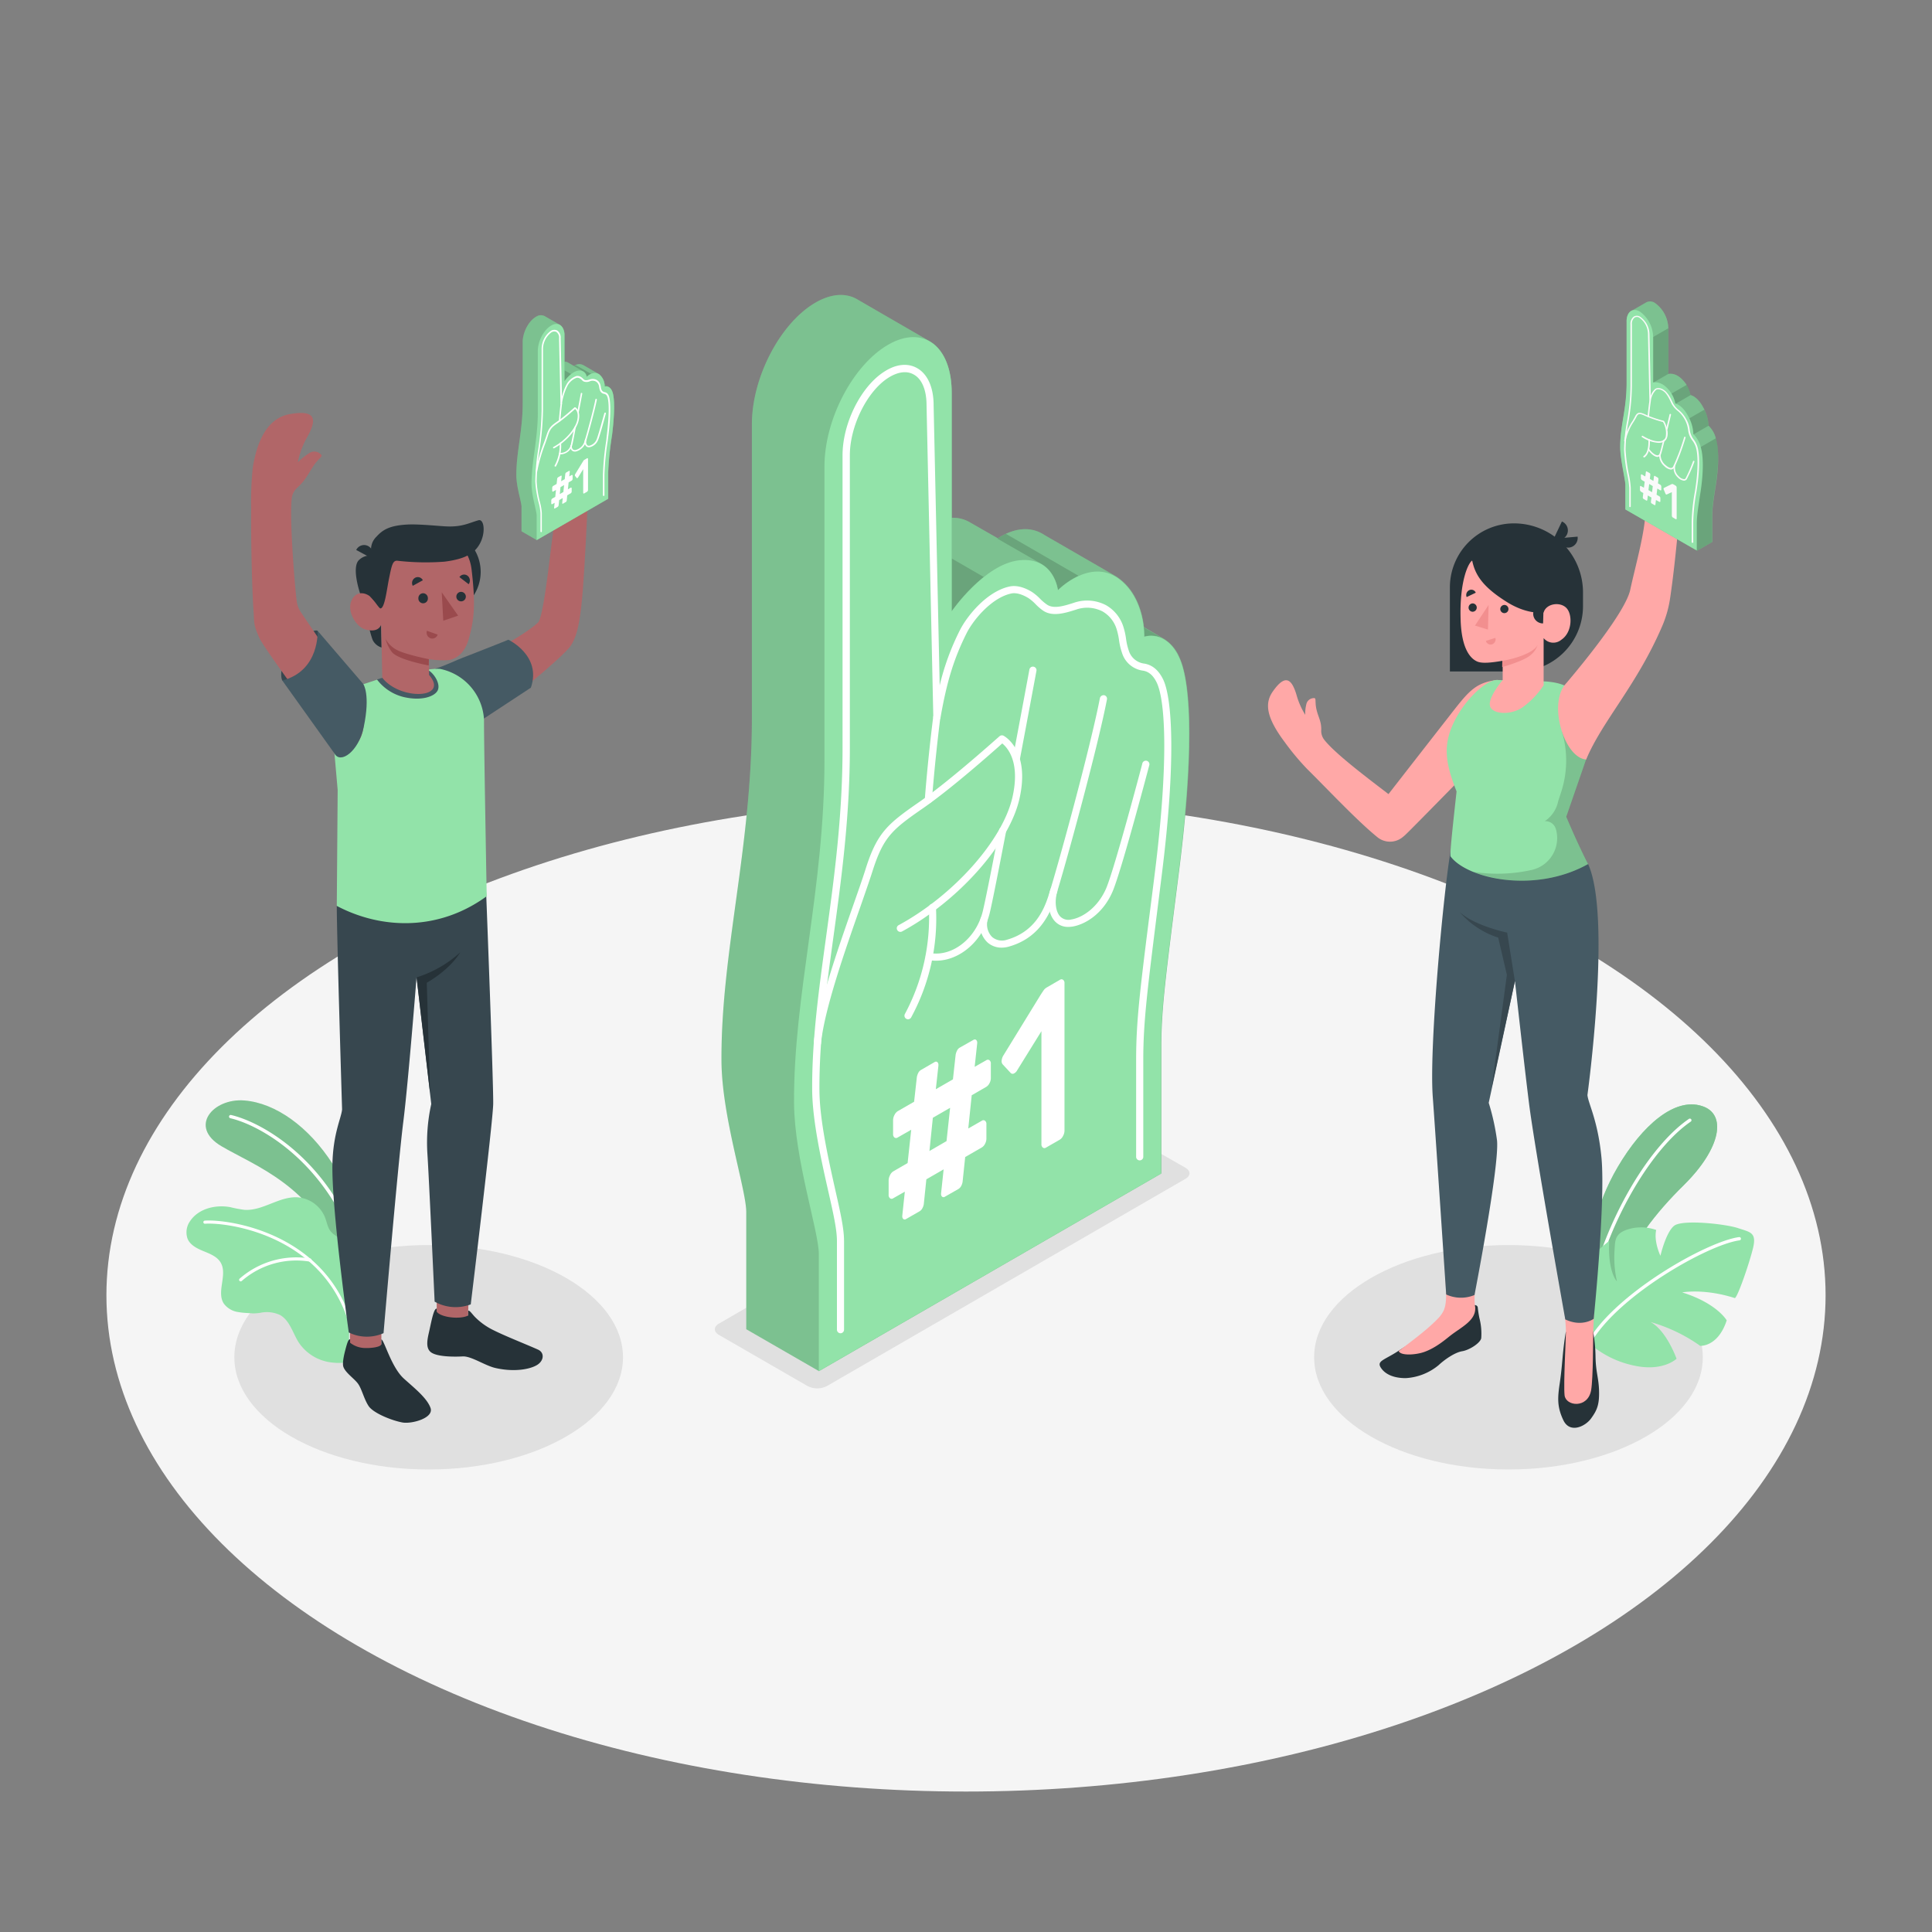 <svg xmlns="http://www.w3.org/2000/svg" viewBox="0 0 500 500"><rect x="0" y="0" width="500" height="500" fill="#808080" stroke="none"/><g id="Floor"><ellipse id="floor" cx="250" cy="335.21" rx="222.46" ry="128.44" style="fill:#f5f5f5"></ellipse></g><g id="Shadow"><path id="shadow" d="M186,345.44l23,13.27a5.49,5.49,0,0,0,5,0l92.81-53.64c1.37-.79,1.36-2.06,0-2.85L283.62,289a5.51,5.51,0,0,0-5,0L186,342.58C184.67,343.37,184.67,344.65,186,345.44Z" style="fill:#e0e0e0"></path><ellipse id="shadow" cx="390.39" cy="351.26" rx="50.29" ry="29.04" style="fill:#e0e0e0"></ellipse><ellipse id="shadow" cx="110.94" cy="351.26" rx="50.29" ry="29.04" style="fill:#e0e0e0"></ellipse></g><g id="Plants"><g id="plants"><path d="M93.83,323.69s-1.43-12.6-7.69-22.38S71.26,285.44,63.23,284.8s-14.52,6.76-5.93,11.83,23.87,10.26,30.9,29.24Z" style="fill:#92E3A9"></path><path d="M93.83,323.69s-1.43-12.6-7.69-22.38S71.26,285.44,63.23,284.8s-14.52,6.76-5.93,11.83,23.87,10.26,30.9,29.24Z" style="opacity:0.15"></path><path d="M91.48,320.41l.08,0a.43.43,0,0,0,.24-.56c-8.48-20.88-24.62-29.59-32-31.29a.43.43,0,0,0-.51.32.43.43,0,0,0,.32.52c7.2,1.66,23,10.22,31.37,30.77A.4.4,0,0,0,91.48,320.41Z" style="fill:#fff"></path><path d="M48.57,320.66c.73,1.64,2.52,2.49,4.18,3.17s3.47,1.39,4.37,2.94c1.82,3.13-1.16,7.53.79,10.58a5.58,5.58,0,0,0,3.83,2.22c1.24.23,2.5.23,3.76.34a15.07,15.07,0,0,0,1.79-.14,8.15,8.15,0,0,1,5.18.55c2.49,1.4,3.25,4.54,4.77,7a11.81,11.81,0,0,0,8.38,5.26c1.12.14,3.2.35,4.34-.29l.23-.15,0,0c.15-.18.35-.4.43-.52a.22.22,0,0,0,0-.08c.44-1.62-.28-3.31-.31-5,0-.1,0-.2,0-.3.07-1.95.13-3.89.17-5.84q.14-5.37.11-10.74c0-2.33.25-4.88-.73-7.07-1.09-2.41-3.8-2.46-4.83-4.83-.41-.94-.62-2-1-2.9a8.34,8.34,0,0,0-7.1-5c-4.73-.24-9,3.59-13.7,3.24a32.24,32.24,0,0,1-3.63-.69c-3.83-.71-8.26.38-10.41,3.62A5,5,0,0,0,48.57,320.66Z" style="fill:#92E3A9"></path><path d="M91.08,344h0a.4.4,0,0,0,.28-.49C84.86,319,59,315.46,53,315.9a.4.4,0,0,0-.37.43.4.4,0,0,0,.43.37c5.91-.42,31.2,3,37.59,27.05A.41.41,0,0,0,91.08,344Z" style="fill:#fff"></path><path d="M62.37,331.61a.43.43,0,0,0,.21-.11,21.47,21.47,0,0,1,17.59-5,.4.4,0,0,0,.12-.8A22.28,22.28,0,0,0,62,330.93a.4.4,0,0,0,0,.57A.44.44,0,0,0,62.37,331.61Z" style="fill:#fff"></path></g><g id="plants"><path d="M411.27,328.11c-.17-6,1.5-16.07,7.42-26.12,6.33-10.76,14.69-18,21.71-15.77,6.55,2,5.11,10.91-4.73,20.58-6.9,6.79-13.89,15.4-17.08,25.23l-5.53,12.67Z" style="fill:#92E3A9"></path><path d="M411.27,328.11c-.17-6,1.5-16.07,7.42-26.12,6.33-10.76,14.69-18,21.71-15.77,6.55,2,5.11,10.91-4.73,20.58-6.9,6.79-13.89,15.4-17.08,25.23l-5.53,12.67Z" style="fill:#92E3A9"></path><g style="opacity:0.15"><path d="M411.27,328.11c-.17-6,1.5-16.07,7.42-26.12,6.33-10.76,14.69-18,21.71-15.77,6.55,2,5.11,10.91-4.73,20.58-6.9,6.79-13.89,15.4-17.08,25.23l-5.53,12.67Z"></path></g><path d="M412.36,332.59a.44.44,0,0,0,.37-.32c4.21-17.15,14.89-35.2,24.84-42a.43.43,0,0,0,.11-.59.41.41,0,0,0-.59-.11c-10.1,6.88-20.93,25.14-25.19,42.47a.44.44,0,0,0,.31.52Z" style="fill:#fff"></path><path d="M411.21,347.56a25.33,25.33,0,0,0,11.68,5.85c7.49,1.65,11-1.77,11-1.77s-2.56-7.26-6.73-9.5A42,42,0,0,1,440,348.3s4.61.34,6.87-6.59c0,0-2.48-4.4-11.52-7.24,0,0,5.67-1.07,13.58,1.46.59.28,3.7-8.67,4.73-12.83s-.66-4.2-3.88-5.27-14.34-2.29-16.5-.61-3.56,7.77-3.56,7.77-1.76-3.6-1.1-6.68a11.75,11.75,0,0,0-7-.25c-3.75,1.07-3.62,2.87-3.78,5.55a28.26,28.26,0,0,0,.62,8s-2.41-2.35-2-10.45c0,0-5.23,4-7.44,7.49S406.74,341.82,411.21,347.56Z" style="fill:#92E3A9"></path><path d="M411.18,348a.43.43,0,0,0,.4-.21C418.43,335.46,442,322.1,450.19,321a.42.42,0,0,0,.36-.47.42.42,0,0,0-.48-.37c-8.34,1.11-32.27,14.69-39.23,27.19a.42.42,0,0,0,.16.58A.41.41,0,0,0,411.18,348Z" style="fill:#fff"></path></g></g><g id="foam-finger"><g id="foam-finger"><path d="M305.18,170a10.12,10.12,0,0,0-4-4.69h0l-5.13-3c-.35-3.28-1.69-9.21-6.64-12.76a10.16,10.16,0,0,0-1-.63l-18-10.4h0c-4.47-3-9.19-1.13-12.19.78l-7-4h0A8.66,8.66,0,0,0,246.3,134V101.63c0-6.59-2.18-11.24-5.62-13.27h0L222,77.55h0c-2.91-1.78-6.74-1.67-10.94.76h0c-9.1,5.25-16.47,19.34-16.47,31.46v76.1c0,33.43-8.05,60.69-7.87,88.75.09,14.46,6.41,33.22,6.41,39.05V344l18.82,10.85,88.6-51.15V271c0-10.1,1.17-18.54,4.67-46.21S308.67,177.34,305.18,170Z" style="fill:#92E3A9"></path><path d="M305.18,170a10.12,10.12,0,0,0-4-4.69h0l-5.13-3c-.35-3.28-1.69-9.21-6.64-12.76a10.16,10.16,0,0,0-1-.63l-18-10.4h0c-4.47-3-9.19-1.13-12.19.78l-7-4h0A8.66,8.66,0,0,0,246.3,134V101.63c0-6.59-2.18-11.24-5.62-13.27h0L222,77.55h0c-2.91-1.78-6.74-1.67-10.94.76h0c-9.1,5.25-16.47,19.34-16.47,31.46v76.1c0,33.43-8.05,60.69-7.87,88.75.09,14.46,6.41,33.22,6.41,39.05V344l18.82,10.85,88.6-51.15V271c0-10.1,1.17-18.54,4.67-46.21S308.67,177.34,305.18,170Z" style="opacity:0.15"></path><path d="M300.94,165.23a6.4,6.4,0,0,0-4.79-.47,19.31,19.31,0,0,0-.12-2.37Z" style="opacity:0.15"></path><path d="M254.59,149.32a46.48,46.48,0,0,0-8.29,8.85V144.54Z" style="opacity:0.15"></path><path d="M258.11,139.39,269.62,146a8.16,8.16,0,0,1,2.8,2.83,11.14,11.14,0,0,1,1.39,3.86,20.25,20.25,0,0,1,5.31-3.68l-18.79-10.85A18.42,18.42,0,0,0,258.11,139.39Z" style="opacity:0.15"></path><path d="M211.91,354.84V324.53c0-5.83-6.32-24.59-6.41-39-.18-28.07,7.87-55.33,7.87-88.75v-76.1c0-12.13,7.37-26.21,16.47-31.46h0c9.09-5.25,16.46.32,16.46,12.45v56.54s8.46-12.26,17.49-13.21,10,7.75,10,7.75,8.18-8.37,15.57-3.08c7.12,5.11,6.76,15.13,6.76,15.13s5.54-2,9,5.27,3.49,27.13,0,54.8-4.67,36.11-4.67,46.21v32.65Z" style="fill:#92E3A9"></path><path d="M217.52,345.05a.93.93,0,0,1-.92-.93V321.29c0-3-.8-6.67-2.33-13.39-1.7-7.5-4-17.77-4.08-25.71-.09-12.88,1.69-25.81,3.57-39.5,2.11-15.38,4.29-31.27,4.29-49.19V117.82c0-8.24,4.72-17.73,10.74-21.6,3.05-2,6.06-2.32,8.47-1,2.77,1.51,4.36,5,4.36,9.65l1.57,72.51a65,65,0,0,1,5.21-14.25c1.86-3.71,7-10.08,12.87-11.34,2.28-.5,4.63.68,5.82,1.42a12.83,12.83,0,0,1,2.13,1.8A12.26,12.26,0,0,0,271,156.5c1.74,1.14,4.35.32,6.86-.48a10.52,10.52,0,0,1,8.39.61,9.81,9.81,0,0,1,4.43,5.43,18.3,18.3,0,0,1,.74,3.27,16.17,16.17,0,0,0,.72,3.09,4.82,4.82,0,0,0,3.8,3.29c2.2.28,3.91,1.69,5.1,4.17,2.3,4.81,3.4,20.71-.42,50.91l-.69,5.52c-3,23.91-4.05,32-4.05,42v25.16a.93.93,0,0,1-1.85,0V274.29c0-10.14,1-18.21,4.06-42.19l.7-5.54c3.76-29.81,2.77-45.31.58-49.88-.91-1.91-2.11-2.93-3.67-3.13a6.58,6.58,0,0,1-5.28-4.45,17.25,17.25,0,0,1-.82-3.47,17.65,17.65,0,0,0-.66-2.94,8,8,0,0,0-3.58-4.44,8.7,8.7,0,0,0-6.94-.46c-2.79.88-6,1.88-8.44.26a13.23,13.23,0,0,1-2-1.72,11,11,0,0,0-1.82-1.54c-.77-.48-2.74-1.56-4.45-1.19-5,1.06-9.77,6.7-11.6,10.36-3.25,6.52-5.07,12.42-6.71,21.78a.94.94,0,0,1-1,.77.93.93,0,0,1-.86-.91l-1.75-80.71c0-4-1.23-6.87-3.38-8-1.8-1-4.14-.65-6.59.93-5.45,3.51-9.88,12.5-9.88,20V193.5c0,18.05-2.19,34-4.31,49.42-1.88,13.64-3.64,26.51-3.56,39.26.05,7.74,2.35,17.9,4,25.31,1.56,6.85,2.37,10.58,2.37,13.8v22.83A.93.93,0,0,1,217.52,345.05Z" style="fill:#fff"></path><path d="M211.54,270.91h-.09a.94.94,0,0,1-.84-1c.87-9,6.33-24.58,10.31-35.94,1.26-3.59,2.35-6.69,3.05-8.92,3-9.59,5.77-11.84,13.95-17.51s20.63-16.93,20.76-17a.93.93,0,0,1,1.05-.13c.29.15,6.94,3.82,4.1,16.33-2.64,11.6-15.7,26.36-30.38,34.32a.92.92,0,0,1-1.25-.38.91.91,0,0,1,.37-1.25c14.26-7.73,26.92-22,29.45-33.1,2.08-9.14-1.29-12.85-2.64-13.93-2.5,2.24-13.09,11.63-20.4,16.7-8.13,5.63-10.37,7.48-13.24,16.55-.72,2.26-1.81,5.37-3.07,9-3.95,11.26-9.36,26.68-10.21,35.49A.93.93,0,0,1,211.54,270.91Z" style="fill:#fff"></path><path d="M235,263.79a.92.92,0,0,1-.45-.12.93.93,0,0,1-.36-1.26,52.77,52.77,0,0,0,6.2-27.47.92.92,0,0,1,.83-1,.93.93,0,0,1,1,.83,53.57,53.57,0,0,1-6.42,28.55A.93.93,0,0,1,235,263.79Z" style="fill:#fff"></path><path d="M240.26,207.92h-.06a.93.93,0,0,1-.86-1c0-.1.69-9.54,2.18-21.46a.93.93,0,0,1,1.84.23c-1.49,11.86-2.17,21.26-2.17,21.36A.93.93,0,0,1,240.26,207.92Z" style="fill:#fff"></path><path d="M242.25,248.63a11.16,11.16,0,0,1-2-.18.93.93,0,0,1,.34-1.82c5.85,1.09,12-3.73,13.74-10.74.55-2.25,2-9.35,4.24-21.09a.92.92,0,1,1,1.81.35c-2.26,11.77-3.69,18.9-4.25,21.19C254.37,243.51,248.4,248.63,242.25,248.63Z" style="fill:#fff"></path><path d="M263.08,197l-.17,0a.92.92,0,0,1-.74-1.08c2.37-12.56,4.24-22.64,4.24-22.64a.91.91,0,0,1,1.07-.74.92.92,0,0,1,.75,1.08s-1.87,10.08-4.24,22.64A.93.93,0,0,1,263.08,197Z" style="fill:#fff"></path><path d="M259.23,245.25a5.41,5.41,0,0,1-3.73-1.41,6.42,6.42,0,0,1-1.74-6.05.92.92,0,0,1,1.08-.74,1,1,0,0,1,.74,1.09,4.61,4.61,0,0,0,1.17,4.34,3.94,3.94,0,0,0,3.85.72c7-2,9.48-7.44,10.74-11.37,2.38-7.46,10.79-38.1,13.32-51.17a1,1,0,0,1,1.09-.74.93.93,0,0,1,.73,1.09c-2.54,13.13-11,43.9-13.38,51.38-2.17,6.8-6.1,10.92-12,12.59A6.94,6.94,0,0,1,259.23,245.25Z" style="fill:#fff"></path><path d="M276.47,239.88a4.54,4.54,0,0,1-3.54-1.54c-1.59-1.79-2-5-1.08-8.18a.93.93,0,0,1,1.78.52c-.74,2.5-.46,5.15.68,6.43a3,3,0,0,0,2.94.85c3-.49,6.89-3.16,9-8,2.2-5.14,9.3-32,9.37-32.31a.93.93,0,1,1,1.79.47c-.29,1.11-7.21,27.31-9.46,32.57-2.5,5.86-7.15,8.56-10.36,9.1A7,7,0,0,1,276.47,239.88Z" style="fill:#fff"></path><path d="M249.79,299.44l-.67,6.4a3.25,3.25,0,0,1-.37,1.1,2,2,0,0,1-.73.78l-3.5,2a.58.58,0,0,1-.68,0,.87.87,0,0,1-.29-.75v-.12l.66-6.22-4.47,2.58-.66,6.4a3.06,3.06,0,0,1-.38,1.1,1.91,1.91,0,0,1-.73.78l-3.49,2a.6.6,0,0,1-.69,0,.9.9,0,0,1-.28-.75v-.12l.66-6.22-3,1.71a.7.7,0,0,1-.84,0,1.07,1.07,0,0,1-.35-.91v-3.72a3,3,0,0,1,.35-1.33,2.27,2.27,0,0,1,.84-1l3.72-2.15.93-8.62-3.5,2a.7.7,0,0,1-.84,0,1.07,1.07,0,0,1-.35-.91V289.9a2.9,2.9,0,0,1,.35-1.32,2.37,2.37,0,0,1,.84-1l4.25-2.45.71-6.37a4.12,4.12,0,0,1,.35-1.06,1.84,1.84,0,0,1,.71-.79l3.54-2.05a.6.6,0,0,1,.69,0,.9.9,0,0,1,.29.75v.18l-.67,6.1,4.43-2.55.7-6.37a3.8,3.8,0,0,1,.36-1.06,1.72,1.72,0,0,1,.71-.79l3.54-2a.58.58,0,0,1,.68,0,.9.9,0,0,1,.29.75V270l-.66,6.1,3-1.71a.7.7,0,0,1,.84,0,1.06,1.06,0,0,1,.35.91V279a2.81,2.81,0,0,1-.35,1.33,2.27,2.27,0,0,1-.84.95l-3.76,2.17-.89,8.6,3.5-2a.7.7,0,0,1,.84,0,1.06,1.06,0,0,1,.35.91v3.72a2.81,2.81,0,0,1-.35,1.33,2.27,2.27,0,0,1-.84.95Zm-9.25-1.56,4.42-2.56.93-8.62-4.47,2.58Z" style="fill:#fff"></path><path d="M259.48,275.44a1.32,1.32,0,0,1-.25-1,3.09,3.09,0,0,1,.47-1.33l9.6-15.63c.24-.37.48-.74.73-1.1a2.58,2.58,0,0,1,.82-.8l3.45-2a.7.7,0,0,1,.84,0,1.06,1.06,0,0,1,.35.91v38.11a2.79,2.79,0,0,1-.35,1.33,2.37,2.37,0,0,1-.84,1l-3.58,2.06a.7.7,0,0,1-.84,0,1.08,1.08,0,0,1-.36-.92V266.87L263.24,277a1.92,1.92,0,0,1-.86.83.73.73,0,0,1-.82-.15Z" style="fill:#fff"></path></g></g><g id="character-2"><path d="M412.3,344.58a40.1,40.1,0,0,1,.62,6.57c.08,4,.81,5.41.91,8.68.11,3.75-.54,5.15-2.05,7.25s-5.51,4-7.19.46-1.47-5.89-.93-9.56.63-5.89.95-8.79c.28-2.55.62-4.48.62-4.48Z" style="fill:#263238"></path><path d="M401,313.2l13.14-.24c-.19,8.78-1.59,23.38-1.81,31.62-.05,1.55,0,12-.55,15.23-.88,4.79-6.56,4.14-6.87,1.28s.37-15.12.35-16.38c0-5.28-2.42-19.07-3.72-28.54C401.45,315.7,401,313.65,401,313.2Z" style="fill:#ffa8a7"></path><path d="M381.65,337.75s.68,0,.79.59a27.72,27.72,0,0,0,.43,2.78,16,16,0,0,1,.47,5.21c-.23,1.22-3,3.05-4.94,3.37s-4.61,2.21-6.11,3.62a14.67,14.67,0,0,1-8.5,3.34c-3.2,0-5.42-1.06-6.47-2.77s1-1.92,4.61-4.29l2.83-1.83c5.78-3.78,7.9-5.8,9.53-9.58Z" style="fill:#263238"></path><path d="M374.25,335.69C374.34,333,373,313,373,313l11.31,1.27c-2.67,16-2.89,21.4-2.59,23.72h0a2.07,2.07,0,0,1,.07.67c0,3.1-3.5,4.77-6.23,6.84-1.08.81-3.85,3.33-7.1,4.43-2.1.72-6,1-6.48-.29,3.32-2.53,7.84-5.85,10.48-8.74C373.67,339.48,374.15,338.41,374.25,335.69Z" style="fill:#ffa8a7"></path><path d="M411,223.62c6.17,13.47-.17,59.77-.17,59.77.19,2.18,2.69,6.49,3.62,16.11,1.1,11.37-2,41.8-2,41.8s-3,2.25-7.36.16c0,0-8-44.72-9.39-56-1.24-9.86-3.63-31.55-3.63-31.55l-6.79,31.5a59,59,0,0,1,2.15,9.74c.65,6.65-5.83,40-5.83,40a9.14,9.14,0,0,1-7.33-.14s-2.87-43.12-3.47-51.13c-1-13.45,3-55,4.66-63.84Z" style="fill:#455a64"></path><path d="M392.05,253.88l-2-12.52s-8.47-1.75-12.32-5.36a21.9,21.9,0,0,0,10,6.65l2.25,9.64-3.93,29.17Z" style="fill:#37474f"></path><path d="M329.37,179c3.24-4.66,4.92-3.37,6.18.89A19.82,19.82,0,0,0,337.8,185a9.66,9.66,0,0,1,.28-2.75,2,2,0,0,1,2.13-1.57c.41.1.1,1.1.46,2.78.46,2.14,1.36,3.21,1.26,5.59a3.74,3.74,0,0,0,.83,2.46c2.82,3.56,10.88,9.64,16.58,14,3.55-4.56,11.49-14.76,15.3-19.63,5.22-6.68,6.91-9.27,13-9.92a12.41,12.41,0,0,0-4.68,3.68c-2.36,2.84.67,16.18.67,16.18s-18,18.43-19.91,20.22c-.28.26-.56.5-.85.72a5.15,5.15,0,0,1-6.39-.09c-5.29-4.27-13.46-13-18.08-17.54a64.44,64.44,0,0,1-5.86-7C327.55,185.51,327.34,181.93,329.37,179Z" style="fill:#ffa8a7"></path><path d="M400,176.36h0c8,.55,8.55,4.4,10.55,8.62a13.67,13.67,0,0,1,.38,10.29l-5.57,16.1s2.61,6.3,5.63,12.25c-14,7.79-31.4,3.7-35.6-2-.18-1.21.9-10.64,1.57-16.8-2.46-6.17-3.11-10.08-2.08-14.16,1.93-7.57,9.41-14.94,12.72-14.68Z" style="fill:#92E3A9"></path><path d="M396.45,225.13a8.44,8.44,0,0,0,6.29-10.28c-.05-.17-.1-.32-.14-.44a2.75,2.75,0,0,0-2.83-1.88h0a8.17,8.17,0,0,0,3.49-5.2l.73-2.24a26.23,26.23,0,0,0,.25-15.71l0-.14,5.94-3.38,1,.72a14,14,0,0,1-.22,8.69l-5.57,16.1s2.61,6.3,5.63,12.25a36.12,36.12,0,0,1-29.84,2A40.78,40.78,0,0,0,396.45,225.13Z" style="opacity:0.15"></path><path d="M430.32,161.7c-6.62,15.59-15.66,24.86-19.82,34.86-5.46-.37-9.71-13.54-5.65-19.17,0,0,15.61-18,17.06-24.77,1.28-6,4.06-15.64,3.91-20.73a3.5,3.5,0,0,0-1-2.26c-1.68-1.81-1.68-3.26-2.76-5.25-.84-1.55-1.75-2.13-1.49-2.48a2,2,0,0,1,2.72-.2,10.44,10.44,0,0,1,2.06,2,20.3,20.3,0,0,0-1.64-5.5c-1.85-4.19-1.4-6.33,4.26-4.84,3.55.94,5.77,3.89,6.3,12.41a81.48,81.48,0,0,1,.06,10.65c-.61,6.56-1.28,12.84-2.09,18.28A29,29,0,0,1,430.32,161.7Z" style="fill:#ffa8a7"></path><path d="M444.06,113.45a6.89,6.89,0,0,0-1.88-3.28,10.41,10.41,0,0,0-1.42-4.79c-1.54-2.89-3.25-3.12-3.25-3.12a7.55,7.55,0,0,0-2.1-4c-1.88-2-3.65-1.47-3.65-1.47V85a8.25,8.25,0,0,0-3.44-6.58h0a2.19,2.19,0,0,0-2.28-.16h0l-3.83,2.21-.15.08h0A3.1,3.1,0,0,0,421,83.24V99.15c0,7-1.69,10.74-1.65,16.65,0,3,1.34,8.49,1.34,9.7v6.34l18.52,10.69,3.93-2.27v-6.82c0-2.11.24-3.6,1-8.53S444.79,115.82,444.06,113.45Z" style="fill:#92E3A9"></path><path d="M444.06,113.45a6.89,6.89,0,0,0-1.88-3.28,10.41,10.41,0,0,0-1.42-4.79c-1.54-2.89-3.25-3.12-3.25-3.12a7.55,7.55,0,0,0-2.1-4c-1.88-2-3.65-1.47-3.65-1.47V85a8.25,8.25,0,0,0-3.44-6.58h0a2.19,2.19,0,0,0-2.28-.16h0l-3.83,2.21-.15.08h0A3.1,3.1,0,0,0,421,83.24V99.15c0,7-1.69,10.74-1.65,16.65,0,3,1.34,8.49,1.34,9.7v6.34l18.52,10.69,3.93-2.27v-6.82c0-2.11.24-3.6,1-8.53S444.79,115.82,444.06,113.45Z" style="opacity:0.15"></path><path d="M435.8,139.55l3.36,3,3.93-2.27v-6.82c0-2.11.24-3.6,1-8.53s.73-9.09,0-11.46a.14.14,0,0,0,0-.06l-7.28,4.21Z" style="opacity:0.15"></path><path d="M442.18,110.16a10.17,10.17,0,0,0-1.09-4.14l-4.29,2.48-2.1,2.35,3.55,1.59,3.93-2.27Z" style="opacity:0.15"></path><path d="M431.3,102.6l2.28,1.93,3.93-2.27a6.86,6.86,0,0,0-1-2.66Z" style="opacity:0.15"></path><polygon points="431.76 96.77 427.83 99.03 427.83 87.22 431.76 84.95 431.76 96.77" style="opacity:0.15"></polygon><path d="M420.64,131.84V125.5c0-1.21-1.32-6.66-1.34-9.7,0-5.91,1.65-9.67,1.65-16.65V83.24c0-2.53,1.54-3.7,3.44-2.6h0a8.25,8.25,0,0,1,3.44,6.58V99s1.77-.52,3.65,1.46a7.59,7.59,0,0,1,2.1,4s1.71.23,3.25,3.12a10.41,10.41,0,0,1,1.42,4.79,6.89,6.89,0,0,1,1.88,3.28c.74,2.37.74,6.52,0,11.46s-1,6.42-1,8.53v6.82Z" style="fill:#92E3A9"></path><path d="M438,140.48a.19.19,0,0,1-.2-.19V135a50.42,50.42,0,0,1,.85-7.84l.15-1c.79-5.32.57-8.83.11-10.33a5.69,5.69,0,0,0-.88-1.76,5.63,5.63,0,0,1-1-2,7.25,7.25,0,0,1-.16-.89,8,8,0,0,0-.15-.8,7.55,7.55,0,0,0-.81-2,7.8,7.8,0,0,0-1.56-1.91,6.4,6.4,0,0,1-1.65-1.82c-.14-.26-.27-.54-.39-.8s-.26-.55-.41-.81a6.75,6.75,0,0,0-1-1.47c-1.1-1-2-.9-2.3-.68a4.73,4.73,0,0,0-1.36,2.86.19.19,0,0,1-.21.15.18.18,0,0,1-.17-.18l-.37-17.3a5.19,5.19,0,0,0-2.27-4.23,1.19,1.19,0,0,0-1.18,0,2,2,0,0,0-.7,1.74V99.82a53.53,53.53,0,0,1-.9,9.3,41.66,41.66,0,0,0-.74,7.34,45.6,45.6,0,0,0,.84,6.28,23,23,0,0,1,.5,3.44V131a.2.2,0,1,1-.39,0v-4.77a23.86,23.86,0,0,0-.49-3.37,46.22,46.22,0,0,1-.85-6.35,42.14,42.14,0,0,1,.75-7.4,53,53,0,0,0,.9-9.24V84a2.33,2.33,0,0,1,.88-2.07,1.54,1.54,0,0,1,1.55,0,5.59,5.59,0,0,1,2.49,4.57l.34,15.95a3.72,3.72,0,0,1,1.13-1.77c.42-.36,1.56-.49,2.81.69a7.26,7.26,0,0,1,1.11,1.56c.15.27.29.56.42.83s.25.53.38.78a6,6,0,0,0,1.56,1.71,7.66,7.66,0,0,1,1.64,2,7.94,7.94,0,0,1,.86,2c.07.29.11.57.15.84a6.07,6.07,0,0,0,.16.85,5.24,5.24,0,0,0,.91,1.83,5.89,5.89,0,0,1,.95,1.89c.48,1.54.7,5.11-.1,10.5l-.14,1a48.94,48.94,0,0,0-.85,7.79v5.26A.19.19,0,0,1,438,140.48Z" style="fill:#fafafa"></path><path d="M429.23,114.61a8.67,8.67,0,0,1-4.28-1.48.18.18,0,0,1-.06-.26.19.19,0,0,1,.26-.07c2,1.21,3.9,1.7,5,1.27a1.49,1.49,0,0,0,.93-1,5.67,5.67,0,0,0-.7-3.85,30.36,30.36,0,0,1-4.31-1.45c-1.75-.81-2.07-.86-2.59.19-.15.3-.38.69-.65,1.14a14,14,0,0,0-2.11,4.91.2.2,0,1,1-.39,0,14.23,14.23,0,0,1,2.17-5.06c.26-.45.49-.83.63-1.12.7-1.41,1.41-1.15,3.1-.37a30.55,30.55,0,0,0,4.32,1.44.19.19,0,0,1,.12.09c.06.09,1.37,2.33.78,4.23a1.85,1.85,0,0,1-1.16,1.23A3.13,3.13,0,0,1,429.23,114.61Z" style="fill:#fafafa"></path><path d="M425.47,118.38a.2.2,0,0,1-.11-.36c1.49-1,1.23-4.12,1.23-4.15a.2.2,0,1,1,.39,0c0,.14.28,3.4-1.41,4.51A.19.19,0,0,1,425.47,118.38Z" style="fill:#fafafa"></path><path d="M426.57,108h0a.2.2,0,0,1-.18-.2s.15-1.83.46-4a.19.19,0,0,1,.22-.16.18.18,0,0,1,.16.22c-.31,2.12-.45,3.92-.45,3.94A.19.19,0,0,1,426.57,108Z" style="fill:#fafafa"></path><path d="M429,118.26c-.72,0-1.64-.68-2.51-1.85a.18.18,0,0,1,0-.27.19.19,0,0,1,.27,0c1,1.35,1.87,1.75,2.3,1.68a.57.57,0,0,0,.45-.44c.12-.34.42-1.47.89-3.38a.19.19,0,0,1,.23-.14.19.19,0,0,1,.14.23c-.47,1.92-.77,3.07-.89,3.41a1,1,0,0,1-.76.71Z" style="fill:#fafafa"></path><path d="M431.34,111.2h0a.19.19,0,0,1-.14-.23l.88-3.71a.2.2,0,0,1,.24-.14.19.19,0,0,1,.14.23s-.39,1.65-.89,3.71A.19.19,0,0,1,431.34,111.2Z" style="fill:#fafafa"></path><path d="M432.44,121.53a2.85,2.85,0,0,1-1.7-.88,3.8,3.8,0,0,1-1.35-3,.2.2,0,0,1,.23-.14.2.2,0,0,1,.15.24,3.49,3.49,0,0,0,1.23,2.58c.66.57,1.2.84,1.56.77a.74.74,0,0,0,.51-.48,56.38,56.38,0,0,0,2.78-7.45.2.2,0,0,1,.23-.14.19.19,0,0,1,.14.24,57.75,57.75,0,0,1-2.8,7.53,1.16,1.16,0,0,1-.79.68Z" style="fill:#fafafa"></path><path d="M435.79,124.4a2.72,2.72,0,0,1-1.6-.86,3.26,3.26,0,0,1-1-3.1.19.19,0,1,1,.35.15,2.91,2.91,0,0,0,.93,2.68,2.18,2.18,0,0,0,1.37.74.53.53,0,0,0,.37-.18,36.43,36.43,0,0,0,1.94-4.45.19.19,0,0,1,.24-.12.2.2,0,0,1,.12.25,37.71,37.71,0,0,1-2,4.57,1,1,0,0,1-.66.32Z" style="fill:#fafafa"></path><path d="M428.56,129.4l-.14,1.18a.2.2,0,0,1-.08.14.14.14,0,0,1-.15,0l-.73-.42a.34.34,0,0,1-.15-.16.49.49,0,0,1-.06-.23v0l.14-1.14-.93-.54-.14,1.18a.22.22,0,0,1-.08.14.14.14,0,0,1-.15,0l-.73-.42a.39.39,0,0,1-.15-.16.49.49,0,0,1-.06-.23v0l.14-1.14-.62-.36a.58.58,0,0,1-.17-.2.63.63,0,0,1-.08-.28v-.77a.23.23,0,0,1,.08-.2.15.15,0,0,1,.17,0l.78.44.19-1.57-.73-.42a.58.58,0,0,1-.17-.2.63.63,0,0,1-.08-.28v-.78a.23.23,0,0,1,.08-.19.14.14,0,0,1,.17,0l.89.52.15-1.16a.26.26,0,0,1,.07-.14.12.12,0,0,1,.15,0l.74.42a.35.35,0,0,1,.14.17.46.46,0,0,1,.06.22v0l-.13,1.11.92.54.15-1.16a.26.26,0,0,1,.07-.14.12.12,0,0,1,.15,0l.74.42a.4.4,0,0,1,.14.17.46.46,0,0,1,.06.22v0l-.13,1.12.62.35a.58.58,0,0,1,.17.2.61.61,0,0,1,.07.28v.78a.22.22,0,0,1-.07.19.14.14,0,0,1-.17,0l-.79-.46-.19,1.59.73.42a.45.45,0,0,1,.18.2.54.54,0,0,1,.07.27v.78a.21.21,0,0,1-.07.19.15.15,0,0,1-.18,0Zm-1.94-2.56.93.54.19-1.58-.93-.54Z" style="fill:#fafafa"></path><path d="M430.58,126.72a.54.54,0,0,1-.05-.27.19.19,0,0,1,.1-.17l2-1,.15,0a.18.18,0,0,1,.17,0l.72.42a.45.45,0,0,1,.18.2.54.54,0,0,1,.07.27v8a.22.22,0,0,1-.07.19.15.15,0,0,1-.18,0l-.75-.44a.39.39,0,0,1-.17-.2.56.56,0,0,1-.08-.27v-6.09l-1.31.61a.18.18,0,0,1-.18,0,.6.6,0,0,1-.17-.23Z" style="fill:#fafafa"></path><path d="M375.23,173.78h17.53a16.92,16.92,0,0,0,16.92-16.92v-3.54a17.87,17.87,0,0,0-17.87-17.87h0A16.58,16.58,0,0,0,375.23,152Z" style="fill:#263238"></path><path d="M381,145.08c-.89.47-3.28,5-3,15,.19,8.44,2.92,10.52,4.3,11.12s4,.24,6.59-.19V176s-3.55,4.13-3.33,6.45,5.14,2.87,8.47.61a21.71,21.71,0,0,0,5.46-5.72V165.14a3.23,3.23,0,0,0,4.58.43c2.84-1.89,2.95-6.56,1.3-8.24s-5.22-1.14-5.88,1.18c0,0-4.17.73-9.76-2.87C383.6,151.76,381.74,148.66,381,145.08Z" style="fill:#ffa8a7"></path><path d="M379.57,154.52l2.36-1.13a1.25,1.25,0,0,0-1.7-.65A1.38,1.38,0,0,0,379.57,154.52Z" style="fill:#263238"></path><path d="M389.33,153.77l2.21,1.39a1.25,1.25,0,0,0-.36-1.78A1.37,1.37,0,0,0,389.33,153.77Z" style="fill:#263238"></path><path d="M399.5,156.18l-.15,5.16a2.51,2.51,0,0,1-2.56-2.57A2.72,2.72,0,0,1,399.5,156.18Z" style="fill:#263238"></path><path d="M402,139.62l2.22-4.66a2.5,2.5,0,0,1,1.3,3.39A2.71,2.71,0,0,1,402,139.62Z" style="fill:#263238"></path><path d="M403.14,139.33l5.14-.45a2.5,2.5,0,0,1-2.25,2.84A2.71,2.71,0,0,1,403.14,139.33Z" style="fill:#263238"></path><path d="M388.27,157.61a1.06,1.06,0,1,0,1.11-1.05A1.08,1.08,0,0,0,388.27,157.61Z" style="fill:#263238"></path><path d="M387,165.08l-2.46.79a1.27,1.27,0,0,0,1.6.88A1.35,1.35,0,0,0,387,165.08Z" style="fill:#f28f8f"></path><path d="M380.07,157.16a1.07,1.07,0,0,0,1,1.16,1.09,1.09,0,0,0,1.11-1,1.08,1.08,0,0,0-1-1.16A1.09,1.09,0,0,0,380.07,157.16Z" style="fill:#263238"></path><polygon points="385.25 156.56 385.08 162.94 381.72 161.9 385.25 156.56" style="fill:#f28f8f"></polygon><path d="M388.8,171c2.72-.36,8.3-2,9.17-4.17a5.71,5.71,0,0,1-2,2.82c-1.67,1.43-7.21,3-7.21,3Z" style="fill:#f28f8f"></path></g><g id="character-1"><path d="M147.65,167.2c2.7-3.91,3.21-11,4.42-36.32.15-3-7.89,2.3-8.53,4.27-.52,1.58-2.54,23.68-4.21,25.86-3.51,3.47-16.66,10.68-22.07,11.53s-6.19,4.68-6.19,4.68,6,13,14.09,8.49C130.53,182.73,145.8,169.89,147.65,167.2Z" style="fill:#b16668"></path><path d="M112.63,173.06c2.7-.81,4.82-2,8.48-3.36,4.89-1.88,10.46-4.14,10.46-4.14s8.69,4.09,5.82,12.41l-13.24,8.7Z" style="fill:#455a64"></path><path d="M158.38,101.15a2.11,2.11,0,0,0-.84-1h0l-1.07-.62a3.79,3.79,0,0,0-1.39-2.66l-.22-.13-3.77-2.18h0a2.27,2.27,0,0,0-2.55.16l-1.45-.84h0a1.75,1.75,0,0,0-1-.28V86.86a3.08,3.08,0,0,0-1.18-2.78h0L141,81.83h0a2.19,2.19,0,0,0-2.29.16h0c-1.9,1.09-3.44,4-3.44,6.57v15.9c0,7-1.68,12.69-1.64,18.55,0,3,1.34,6.94,1.34,8.16v6.33l3.93,2.27,18.52-10.69v-6.82a80.2,80.2,0,0,1,1-9.66C159.11,106.82,159.11,102.68,158.38,101.15Z" style="fill:#92E3A9"></path><path d="M158.38,101.15a2.11,2.11,0,0,0-.84-1h0l-1.07-.62a3.79,3.79,0,0,0-1.39-2.66l-.22-.13-3.77-2.18h0a2.27,2.27,0,0,0-2.55.16l-1.45-.84h0a1.75,1.75,0,0,0-1-.28V86.86a3.08,3.08,0,0,0-1.18-2.78h0L141,81.83h0a2.19,2.19,0,0,0-2.29.16h0c-1.9,1.09-3.44,4-3.44,6.57v15.9c0,7-1.68,12.69-1.64,18.55,0,3,1.34,6.94,1.34,8.16v6.33l3.93,2.27,18.52-10.69v-6.82a80.2,80.2,0,0,1,1-9.66C159.11,106.82,159.11,102.68,158.38,101.15Z" style="opacity:0.15"></path><path d="M157.49,100.15a1.35,1.35,0,0,0-1-.1,3.72,3.72,0,0,0,0-.5Z" style="opacity:0.15"></path><path d="M147.81,96.82a10,10,0,0,0-1.73,1.85V95.83Z" style="opacity:0.15"></path><path d="M148.54,94.75,151,96.13a1.59,1.59,0,0,1,.58.6,2.11,2.11,0,0,1,.29.8,4.24,4.24,0,0,1,1.12-.77L149,94.5A3,3,0,0,0,148.54,94.75Z" style="opacity:0.15"></path><path d="M138.89,139.77v-6.33c0-1.22-1.32-5.14-1.34-8.16,0-5.87,1.64-11.56,1.64-18.55V90.83c0-2.53,1.54-5.48,3.45-6.57h0c1.9-1.1,3.44.06,3.44,2.6V98.67s1.76-2.56,3.65-2.76a1.83,1.83,0,0,1,2.09,1.62s1.71-1.75,3.26-.64a4,4,0,0,1,1.41,3.16s1.16-.43,1.89,1.1.73,5.67,0,11.45a80.2,80.2,0,0,0-1,9.66v6.82Z" style="fill:#92E3A9"></path><path d="M140.06,137.72a.19.19,0,0,1-.19-.19v-4.77a14.23,14.23,0,0,0-.49-2.8,28.1,28.1,0,0,1-.85-5.37,57.09,57.09,0,0,1,.75-8.26,73.17,73.17,0,0,0,.89-10.27V90.24a5.79,5.79,0,0,1,2.25-4.51,1.69,1.69,0,0,1,1.77-.21,2.16,2.16,0,0,1,.91,2l.33,15.16a12.88,12.88,0,0,1,1.09-3,4.67,4.67,0,0,1,2.68-2.37,1.7,1.7,0,0,1,1.22.3,2.69,2.69,0,0,1,.45.37,2,2,0,0,0,.36.31c.36.24.91.07,1.43-.1a2.23,2.23,0,0,1,1.75.13,2,2,0,0,1,.93,1.14,3.75,3.75,0,0,1,.16.68,2.31,2.31,0,0,0,.15.64,1,1,0,0,0,.79.69,1.38,1.38,0,0,1,1.07.87c.48,1,.71,4.33-.09,10.64l-.15,1.16a69.22,69.22,0,0,0-.84,8.77v5.26a.2.2,0,0,1-.2.19.2.2,0,0,1-.19-.19v-5.26a68.31,68.31,0,0,1,.85-8.82L157,113c.79-6.22.58-9.46.13-10.42a1,1,0,0,0-.77-.65,1.38,1.38,0,0,1-1.1-.93,3.39,3.39,0,0,1-.18-.73,3.65,3.65,0,0,0-.13-.61,1.72,1.72,0,0,0-.75-.93,1.85,1.85,0,0,0-1.45-.1,2.08,2.08,0,0,1-1.77.06,2.35,2.35,0,0,1-.41-.36,2.69,2.69,0,0,0-.38-.32,1.41,1.41,0,0,0-.93-.25,4.34,4.34,0,0,0-2.43,2.16,15.15,15.15,0,0,0-1.4,4.56.2.2,0,0,1-.21.15.17.17,0,0,1-.17-.18l-.37-16.87a1.81,1.81,0,0,0-.71-1.68,1.32,1.32,0,0,0-1.37.19,5.46,5.46,0,0,0-2.07,4.19v15.82a73.58,73.58,0,0,1-.9,10.32,57.81,57.81,0,0,0-.74,8.21,27.64,27.64,0,0,0,.84,5.29,14,14,0,0,1,.5,2.88v4.77A.19.19,0,0,1,140.06,137.72Z" style="fill:#fff"></path><path d="M138.81,122.23h0a.19.19,0,0,1-.17-.21,41.21,41.21,0,0,1,2.15-7.51c.27-.75.49-1.4.64-1.86.63-2,1.21-2.48,2.92-3.66s4.31-3.54,4.33-3.56a.18.18,0,0,1,.22,0c.06,0,1.45.8.86,3.41-.55,2.43-3.28,5.51-6.35,7.17a.19.19,0,0,1-.26-.07.2.2,0,0,1,.08-.27c3-1.61,5.62-4.59,6.15-6.91.44-1.91-.27-2.69-.55-2.91-.52.46-2.74,2.43-4.26,3.49-1.7,1.17-2.17,1.56-2.77,3.45-.15.48-.38,1.13-.64,1.88a41.06,41.06,0,0,0-2.14,7.42A.19.19,0,0,1,138.81,122.23Z" style="fill:#fff"></path><path d="M143.71,120.74a.15.15,0,0,1-.09,0,.2.2,0,0,1-.08-.26,11.07,11.07,0,0,0,1.3-5.74.21.21,0,0,1,.17-.22.2.2,0,0,1,.21.18,11.06,11.06,0,0,1-1.34,6A.18.18,0,0,1,143.71,120.74Z" style="fill:#fff"></path><path d="M144.81,109.07h0a.19.19,0,0,1-.18-.21s.15-2,.46-4.48a.19.19,0,0,1,.21-.17.19.19,0,0,1,.17.22c-.31,2.47-.45,4.44-.45,4.46A.2.2,0,0,1,144.81,109.07Z" style="fill:#fff"></path><path d="M145.23,117.58a3,3,0,0,1-.42,0,.2.2,0,0,1-.15-.23.19.19,0,0,1,.22-.15,2.72,2.72,0,0,0,2.88-2.24c.11-.48.41-2,.88-4.41a.19.19,0,1,1,.38.07c-.47,2.46-.77,4-.89,4.43A3.21,3.21,0,0,1,145.23,117.58Z" style="fill:#fff"></path><path d="M149.58,106.79h0a.19.19,0,0,1-.16-.22c.5-2.63.89-4.73.89-4.73a.19.19,0,0,1,.22-.16.2.2,0,0,1,.16.23s-.39,2.1-.89,4.73A.2.2,0,0,1,149.58,106.79Z" style="fill:#fff"></path><path d="M148.78,116.87a1.14,1.14,0,0,1-.78-.29,1.35,1.35,0,0,1-.37-1.27.2.2,0,0,1,.23-.15.18.18,0,0,1,.15.22,1,1,0,0,0,.25.91.8.8,0,0,0,.8.15,3.24,3.24,0,0,0,2.25-2.38c.5-1.55,2.25-8,2.78-10.69a.2.2,0,0,1,.23-.15.2.2,0,0,1,.15.23c-.53,2.74-2.29,9.17-2.79,10.73a3.64,3.64,0,0,1-2.51,2.63A1.37,1.37,0,0,1,148.78,116.87Z" style="fill:#fff"></path><path d="M152.38,115.75a1,1,0,0,1-.74-.32,1.86,1.86,0,0,1-.22-1.71.18.18,0,0,1,.24-.13.19.19,0,0,1,.13.24,1.49,1.49,0,0,0,.14,1.34.64.64,0,0,0,.61.18,2.76,2.76,0,0,0,1.88-1.67c.45-1.08,1.94-6.7,2-6.76a.21.21,0,0,1,.24-.14.2.2,0,0,1,.14.24c-.06.23-1.51,5.71-2,6.81a3.06,3.06,0,0,1-2.16,1.9Z" style="fill:#fff"></path><path d="M146.8,128.19l-.13,1.34a.9.9,0,0,1-.08.23.35.35,0,0,1-.16.16l-.73.43a.12.12,0,0,1-.14,0,.18.18,0,0,1-.06-.16v0l.14-1.3-.93.54-.14,1.33a.78.78,0,0,1-.08.23.42.42,0,0,1-.15.17l-.73.42a.14.14,0,0,1-.15,0,.18.18,0,0,1-.06-.16v0l.14-1.3-.62.36c-.07,0-.13,0-.17,0a.23.23,0,0,1-.08-.19v-.78a.63.63,0,0,1,.08-.28.42.42,0,0,1,.17-.2l.78-.44.19-1.81-.73.43a.13.13,0,0,1-.17,0,.23.23,0,0,1-.08-.19v-.78a.63.63,0,0,1,.08-.28.49.49,0,0,1,.17-.2l.89-.51.15-1.33a.63.63,0,0,1,.07-.22.42.42,0,0,1,.15-.17l.74-.42a.11.11,0,0,1,.14,0,.2.2,0,0,1,.06.16v0l-.14,1.27.93-.53.15-1.33a.63.63,0,0,1,.07-.22.42.42,0,0,1,.15-.17l.74-.42a.11.11,0,0,1,.14,0,.2.2,0,0,1,.06.16v0l-.14,1.27.62-.36a.17.17,0,0,1,.18,0,.22.22,0,0,1,.07.19v.78a.61.61,0,0,1-.07.28.51.51,0,0,1-.18.2l-.78.45-.19,1.8.73-.43a.17.17,0,0,1,.18,0,.22.22,0,0,1,.07.19v.78a.61.61,0,0,1-.07.28.51.51,0,0,1-.18.2Zm-1.93-.32.93-.54.19-1.8-.93.54Z" style="fill:#fff"></path><path d="M148.83,123.18a.29.29,0,0,1-.05-.22.63.63,0,0,1,.1-.28l2-3.26.15-.23a.57.57,0,0,1,.18-.17l.72-.42a.15.15,0,0,1,.17,0,.23.23,0,0,1,.08.19v8a.56.56,0,0,1-.08.27.44.44,0,0,1-.17.2l-.75.44a.15.15,0,0,1-.18,0,.22.22,0,0,1-.07-.19v-6.09l-1.31,2.12a.51.51,0,0,1-.18.18.19.19,0,0,1-.18,0Z" style="fill:#fff"></path><rect x="90.61" y="337.91" width="8.1" height="13.86" transform="translate(189.31 689.68) rotate(180)" style="fill:#b16668"></rect><path d="M98.71,347.77v-1.15c.77.33,2.57,7.2,5.78,10.13,2.56,2.33,6,5,6.93,7.62s-4.85,4.19-7.24,3.77c-2.77-.49-7.58-2.44-8.78-4.25s-1.78-4.48-2.76-5.81-3.24-2.81-3.77-4.34c-.29-.84.06-2.69.47-4.25s.78-3,1.27-2.87v.88a6.41,6.41,0,0,0,4,1.37C95.84,348.91,98.72,348.68,98.71,347.77Z" style="fill:#263238"></path><polygon points="113.02 341.4 121.11 341.68 121.51 327.01 113.02 326.73 113.02 341.4" style="fill:#b16668"></polygon><path d="M121.19,339.18c.42,0,.77.61,1.69,1.61a17.45,17.45,0,0,0,4.77,3.43c3,1.52,8.92,3.85,11.59,5.06,1.67.75,1.59,2.76-.13,3.9s-5.88,2-10.88.86c-2.72-.61-6.26-3.12-8.5-3s-6.44.11-8.09-1-1-3.58-.53-5.67c.51-2.29,1.15-5.85,1.91-5.69v.78c1,1.48,6,2.08,8.13,1Z" style="fill:#263238"></path><path d="M87.16,234.4c0,7.74,1.37,52.71,1.37,52.71-.19,2.23-2.33,6.18-2.5,14.2-.24,11.62,4.23,43.53,4.23,43.53a10.65,10.65,0,0,0,9,.18s3.67-43.26,5.12-54.76c1.27-10,3.42-37.32,3.42-37.32l3.81,32.78a46.1,46.1,0,0,0-1,12.87c.37,5.32,1.87,38.27,1.87,38.27a11.07,11.07,0,0,0,9.35.71s5.71-47,5.81-51.85c.1-5.57-2.12-62.39-2.12-62.39Z" style="fill:#37474f"></path><path d="M107.82,252.94a29.94,29.94,0,0,0,11.27-6.46s-2.17,4.07-8.64,7.86l.86,28.62Z" style="fill:#263238"></path><path d="M82.19,163.24c-.8-.45-4.61,1.23-7,4.34s-2.8,7.57-2.11,8.54,10-2.77,10-2.77Z" style="fill:#37474f"></path><path d="M92.48,177.52a7.46,7.46,0,0,0-3.9,4.06c-.64,1.62-2.56,4.24-2.56,7.33l1.37,15.54-.23,30c11.62,6.13,26.4,6.54,38.8-2.51,0,0-.7-38.57-.7-44.87,0-.29,0-.58,0-.87a14.2,14.2,0,0,0-11.19-13.05c-2.19-.49-14.2,2-14.2,2l-7.37,2.43Z" style="fill:#92E3A9"></path><path d="M67.08,165c1.38,3.12,17.74,25,21.67,30.24,10.22-4.95,2.69-16.88,2.69-16.88s-11.8-17.24-13.72-20.15a6.77,6.77,0,0,1-.9-2.43c-.29-1.58-2-21-1.31-26.86a4.35,4.35,0,0,1,1.43-2.71c2.11-1.88,2.8-3.56,4.25-5.74,1.14-1.69,2.27-2.26,2-2.69a2.32,2.32,0,0,0-3.11-.54,16.19,16.19,0,0,0-3,2.4,21.43,21.43,0,0,1,2.41-6.49c2.61-4.63,2.32-7.15-4.38-6-4.19.69-8.15,4.15-9.7,13.93A85.65,85.65,0,0,0,65,131.7c-.08,8.22.22,21.22.65,26.9C65.81,161.47,65.69,161.89,67.08,165Z" style="fill:#b16668"></path><path d="M94,177,82.19,163.24s.64,10.35-9.13,12.88L86.56,195c1.52,2.85,6.24-.54,7.55-6.72C95.94,179.64,94,177,94,177Z" style="fill:#455a64"></path><path d="M98.93,175.4l-1.37.45a12.31,12.31,0,0,0,6.9,4.54c4.53,1.06,7.86-.07,8.75-1.59s-.59-4.15-2.14-5.21Z" style="fill:#455a64"></path><path d="M102.14,148a11.13,11.13,0,1,0,11.13-11.13A11.13,11.13,0,0,0,102.14,148Z" style="fill:#263238"></path><path d="M94,155.92s1.81,8.48,2.53,9.87a3.85,3.85,0,0,0,2.22,1.79l-.13-6Z" style="fill:#263238"></path><path d="M96.3,143.79A4.16,4.16,0,0,0,92.84,145c-1.48,1.52-.65,6.27,1.19,10.92l3.4.39Z" style="fill:#263238"></path><path d="M98.45,156.32c-.68.4-1.65-.9-2.49-1.78s-3.58-2.08-4.95.8,1.2,6.82,3.36,7.5c3.72,1.16,4.28-1.22,4.28-1.22l.28,13.78h0c4.62,5.93,17.46,5.48,12.11-.72V170.6a23.19,23.19,0,0,0,5,.25c2.74-.42,4.46-2.58,5.29-5.54,1.33-4.76,1.84-8.6.71-17.95-1.24-10.25-13.17-10.36-19.61-6.31S98.45,156.32,98.45,156.32Z" style="fill:#b16668"></path><path d="M98.45,157.46c-.34,0-1.65-2.15-2.49-2.92-1.18-1.07.34-10.75.34-10.75a4.59,4.59,0,0,1,1.13-4.9c1.61-1.77,3.36-2.89,8-3.14,2.72-.14,7.07.29,9.51.45,4.58.31,6.27-.82,8.9-1.56,2-.56,2.24,6.71-2.84,9.12,0,0-1.66,1.07-6,1.6a65,65,0,0,1-12.07-.23c-1.26-.18-1.53,1.05-2.21,4.4C100.1,152.46,99.6,157.44,98.45,157.46Z" style="fill:#263238"></path><path d="M96.3,144.54l-4.11-2.21a2.26,2.26,0,0,1,3.11-1A2.45,2.45,0,0,1,96.3,144.54Z" style="fill:#263238"></path><path d="M111,170.6s-6.11-1.23-8.24-2.37a7,7,0,0,1-3-2.92,9.73,9.73,0,0,0,1.67,3.45c1.56,2,9.52,3.46,9.52,3.46Z" style="fill:#9a4a4d"></path><path d="M110.73,154.79a1.23,1.23,0,1,1-2.45,0,1.24,1.24,0,0,1,1.23-1.26A1.25,1.25,0,0,1,110.73,154.79Z" style="fill:#263238"></path><path d="M109.43,150.17l-2.61,1.44a1.55,1.55,0,0,1,.61-2.08A1.45,1.45,0,0,1,109.43,150.17Z" style="fill:#263238"></path><path d="M110.48,163.24l2.79,1a1.47,1.47,0,0,1-1.9.93A1.56,1.56,0,0,1,110.48,163.24Z" style="fill:#9a4a4d"></path><path d="M121.29,151.19l-2.39-1.84A1.45,1.45,0,0,1,121,149,1.58,1.58,0,0,1,121.29,151.19Z" style="fill:#263238"></path><path d="M120.56,154.44a1.23,1.23,0,1,1-1.23-1.27A1.25,1.25,0,0,1,120.56,154.44Z" style="fill:#263238"></path><polygon points="114.32 153.28 114.72 160.64 118.56 159.33 114.32 153.28" style="fill:#9a4a4d"></polygon></g></svg>